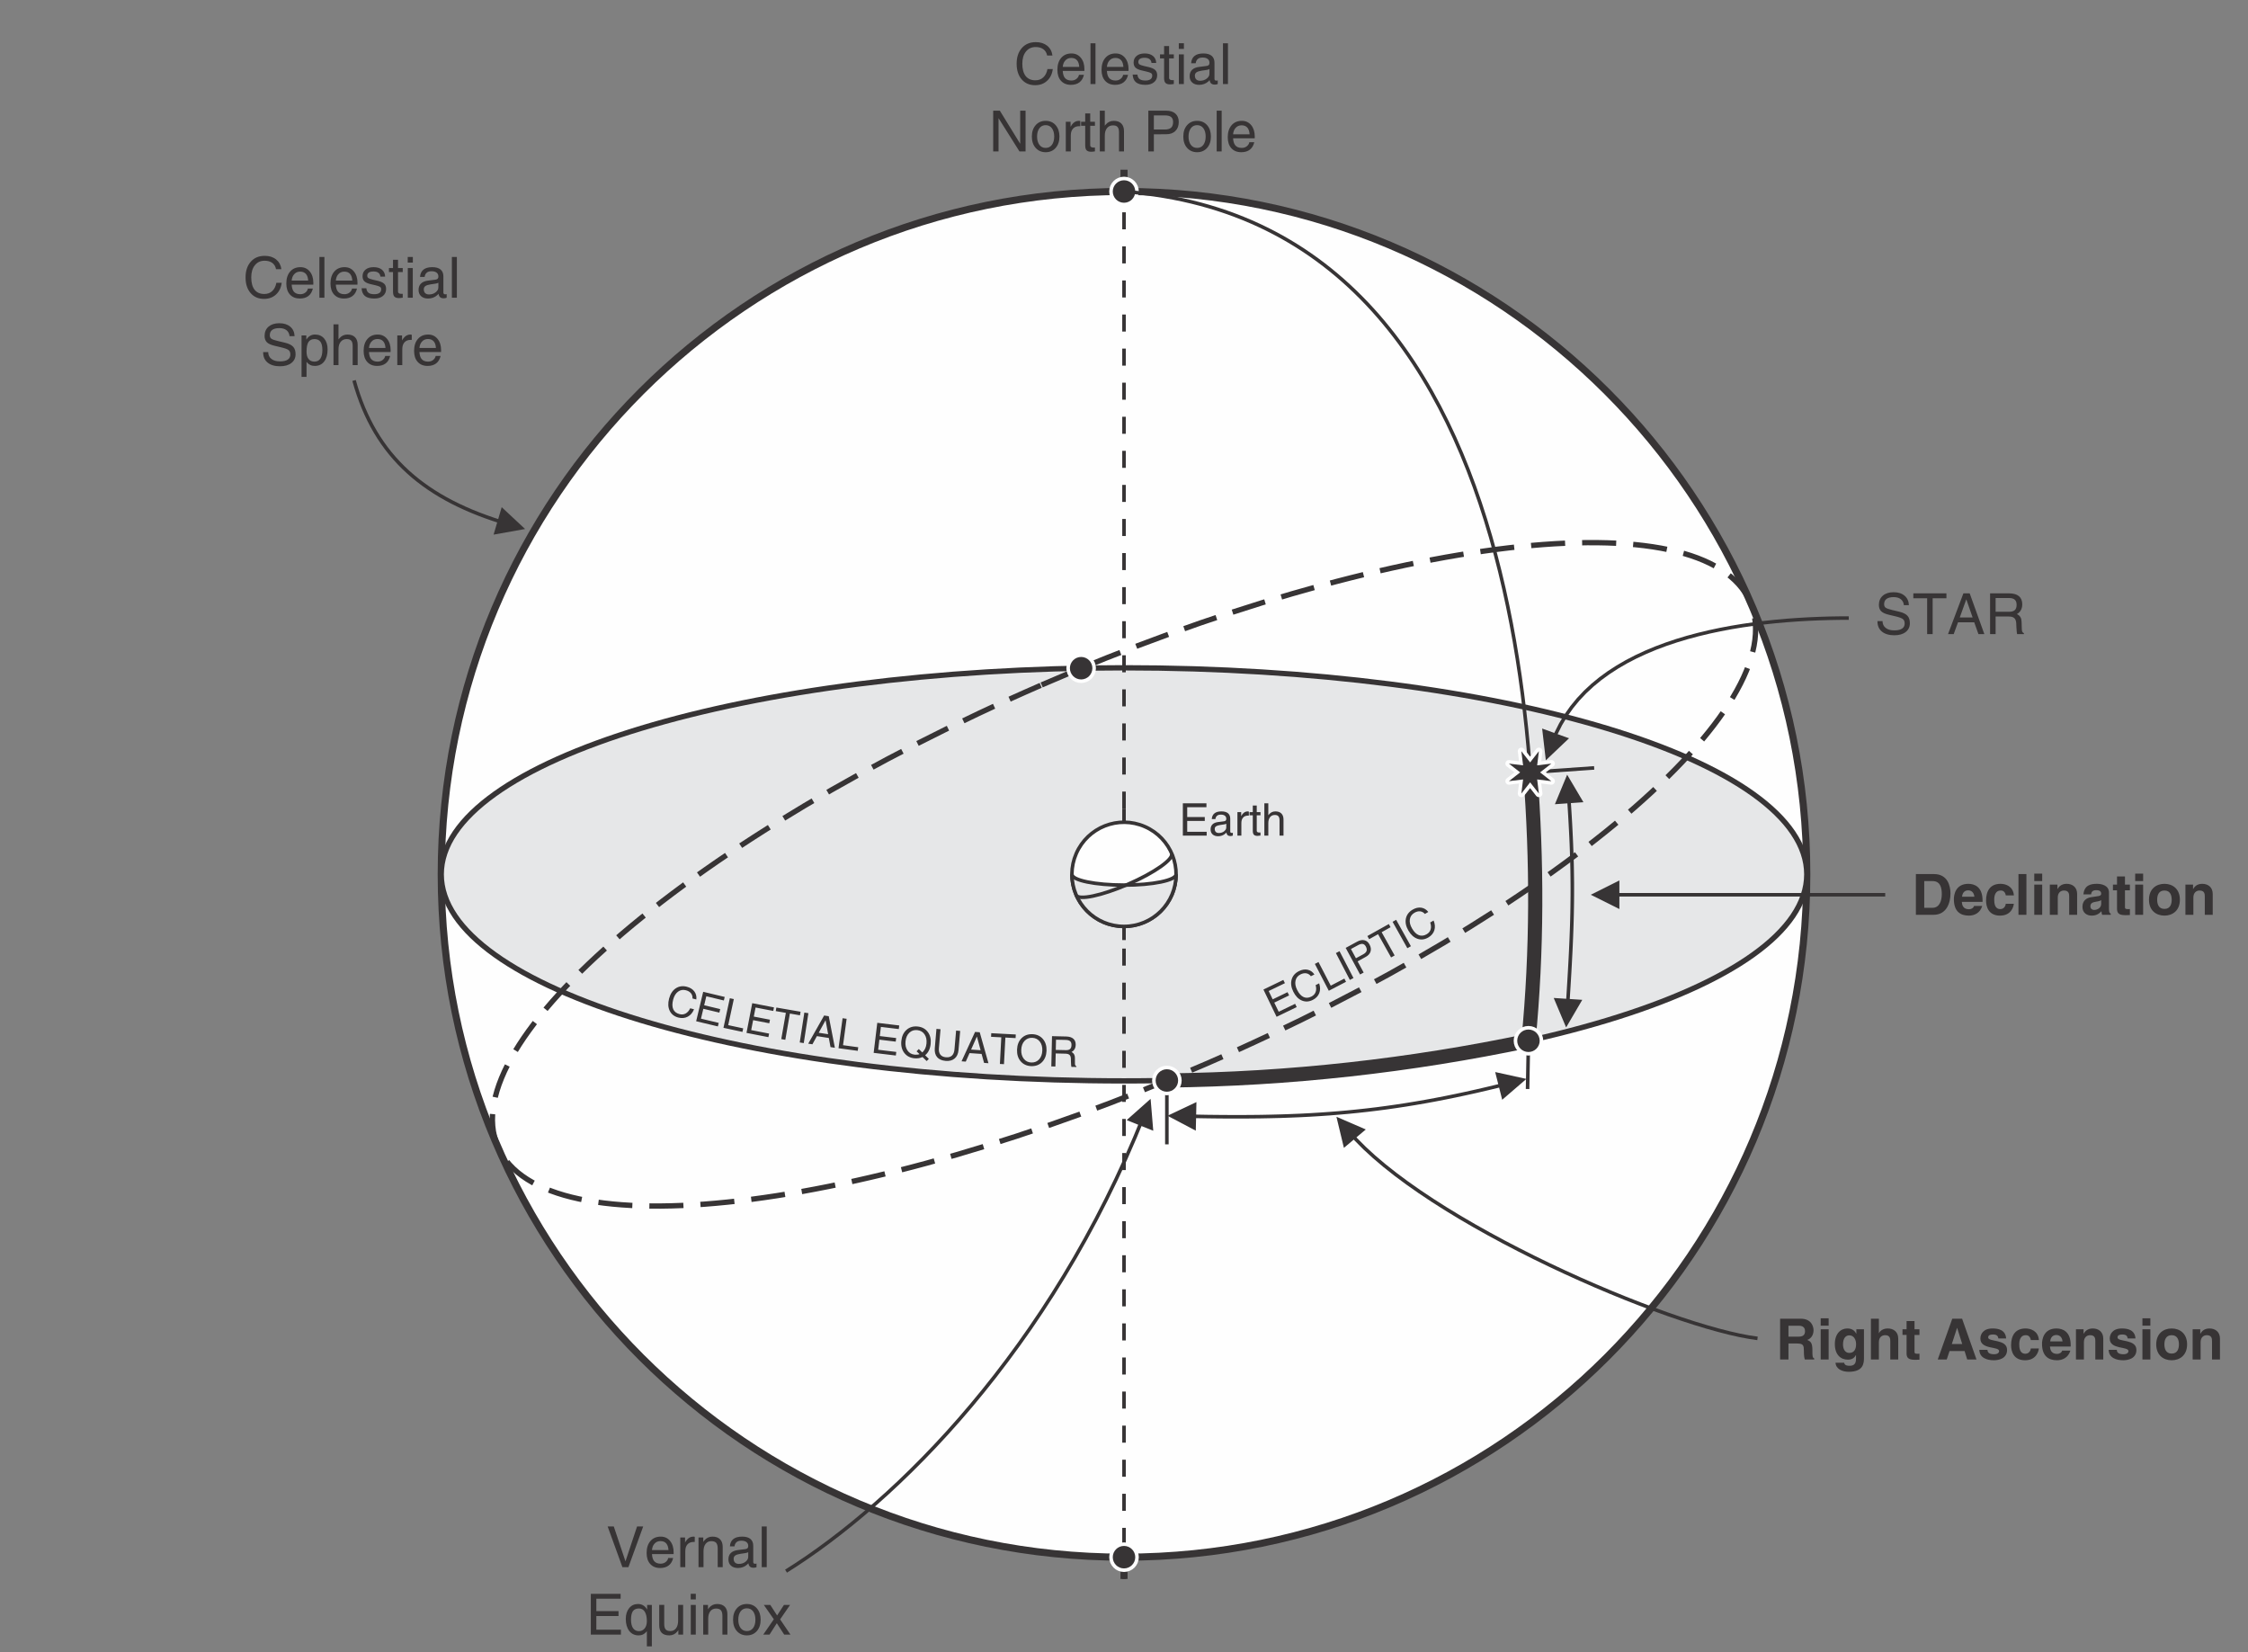 <?xml version="1.0" encoding="UTF-8"?>
<!DOCTYPE svg PUBLIC "-//W3C//DTD SVG 1.1//EN" "http://www.w3.org/Graphics/SVG/1.1/DTD/svg11.dtd">
<!-- Creator: CorelDRAW 2017 -->
<svg xmlns="http://www.w3.org/2000/svg" xml:space="preserve" width="1320px" height="970px" version="1.1" style="shape-rendering:geometricPrecision; text-rendering:geometricPrecision; image-rendering:optimizeQuality; fill-rule:evenodd; clip-rule:evenodd"
viewBox="0 0 1229830 903740"
 xmlns:xlink="http://www.w3.org/1999/xlink">
 <rect x="0" y="0" width="1229830" height="903740" fill="#808080" stroke="none"/>
 <defs>
  <style type="text/css">
   <![CDATA[
    .str2 {stroke:#373435;stroke-width:2910}
    .str6 {stroke:#373435;stroke-width:7760}
    .str4 {stroke:#FEFEFE;stroke-width:3880}
    .str0 {stroke:#373435;stroke-width:3880}
    .str1 {stroke:#373435;stroke-width:1940}
    .str7 {stroke:#FEFEFE;stroke-width:3880;stroke-linecap:round;stroke-linejoin:round}
    .str3 {stroke:#373435;stroke-width:2910;stroke-dasharray:18630 9320}
    .str5 {stroke:#373435;stroke-width:1940;stroke-dasharray:9320 9320}
    .fil3 {fill:none}
    .fil1 {fill:none;fill-rule:nonzero}
    .fil5 {fill:#FEFEFE}
    .fil2 {fill:#E6E7E8}
    .fil6 {fill:#373435}
    .fil0 {fill:#FEFEFE;fill-rule:nonzero}
    .fil4 {fill:#373435;fill-rule:nonzero}
   ]]>
  </style>
 </defs>
 <g id="Layer_x0020_1">
  <g id="_2629404684656">
   <path class="fil0 str0" d="M614920 104750c206300,0 373530,167240 373530,373540 0,206290 -167230,373520 -373530,373520 -206300,0 -373530,-167230 -373530,-373520 0,-206300 167230,-373540 373530,-373540z"/>
   <line class="fil1 str1" x1="638370" y1="591050" x2="638370" y2= "625980" />
   <path class="fil2" d="M614920 365300c206300,0 373530,50590 373530,112990 0,62390 -167230,112980 -373530,112980 -206300,0 -373530,-50590 -373530,-112980 0,-62400 167230,-112990 373530,-112990z"/>
   <path class="fil3 str2" d="M614920 365300c206300,0 373530,50590 373530,112990 0,62390 -167230,112980 -373530,112980 -206300,0 -373530,-50590 -373530,-112980 0,-62400 167230,-112990 373530,-112990z"/>
   <path class="fil4" d="M379700 552100l0 0c-790,1900 -1960,3260 -3490,4060 -1530,800 -3240,950 -5130,460 -2210,-580 -3770,-1800 -4680,-3660 -920,-1870 -1040,-4090 -370,-6670 680,-2590 1890,-4470 3650,-5640 1770,-1180 3800,-1470 6090,-870 1810,470 3170,1320 4090,2560 920,1230 1290,2700 1090,4390l-2100 -540c80,-1120 -200,-2070 -830,-2850 -630,-780 -1560,-1330 -2790,-1650 -1600,-420 -3030,-160 -4290,770 -1260,940 -2160,2400 -2680,4410 -550,2120 -530,3860 60,5200 600,1340 1730,2230 3410,2670 1240,320 2370,210 3390,-340 1010,-560 1840,-1510 2480,-2850l2100 550zm1150 6540l0 0 3850 -16100 11770 2810 -230 960 -230 970 -9600 -2300 -1170 4920 8770 2090 -230 960 -230 970 -8770 -2090 -1290 5400 9710 2320 -230 960 -230 960 -11890 -2830zm14940 3600l0 0 3480 -16190 1090 240 1100 230 -3070 14250 8210 1760 -210 970 -210 970 -10390 -2230zm12600 2770l0 0 3140 -16250 11890 2300 -190 980 -190 970 -9690 -1880 -960 4960 8850 1710 -190 980 -190 970 -8840 -1710 -1060 5450 9800 1900 -190 970 -190 980 -11990 -2330zm19030 3400l2500 -14350 -5530 -960 180 -980 170 -970 13240 2290 -170 980 -170 980 -5520 -960 -2490 14360 -1100 -190 -1110 -200zm10090 1850l2530 -16360 1100 170 1110 170 -2530 16360 -1090 -170 -1120 -170zm4650 650l8710 -15410 1250 200 1270 190 3350 17270 -1190 -180 -1190 -190 -930 -4990 -6530 -1010 -2450 4470 -1140 -180 -1150 -170zm9490 -12820l-3750 6850 5150 790 -1400 -7640 0 0zm7080 15310l0 0 2230 -16400 1100 150 1110 150 -1960 14440 8310 1130 -130 980 -130 980 -10530 -1430zm19230 2540l0 0 1980 -16440 12010 1450 -120 980 -120 990 -9790 -1180 -610 5010 8960 1080 -120 980 -120 990 -8950 -1080 -660 5520 9910 1190 -120 980 -120 990 -12130 -1460zm28990 4470l-2270 -2190c-1300,620 -2780,850 -4440,690 -2390,-240 -4240,-1240 -5560,-2980 -1320,-1750 -1850,-3910 -1580,-6510 260,-2600 1210,-4630 2850,-6080 1650,-1460 3660,-2060 6050,-1820 2410,240 4260,1250 5580,3000 1310,1750 1840,3920 1570,6530 -260,2600 -1210,4620 -2850,6060l-180 140 430 420c1010,990 1550,1520 1610,1590l-1210 1150zm-5510 -5320l1210 -1240 1900 1860 230 -210c1180,-1120 1880,-2680 2080,-4680 200,-2010 -160,-3700 -1090,-5040 -920,-1350 -2250,-2110 -3970,-2280 -1710,-180 -3160,300 -4340,1440 -1170,1130 -1870,2700 -2070,4720 -210,2000 160,3670 1090,5010 920,1340 2250,2090 3960,2260 960,90 1830,-10 2610,-290l-1610 -1550zm22940 -690c-170,2030 -880,3580 -2120,4630 -1240,1050 -2890,1480 -4920,1310 -2120,-190 -3680,-880 -4690,-2080 -1010,-1200 -1430,-2860 -1240,-4990l900 -10450 1110 100 1120 100 -890 10280c-130,1530 130,2730 780,3590 670,860 1690,1350 3080,1470 1390,120 2480,-190 3280,-920 790,-730 1250,-1870 1380,-3410l890 -10280 1110 100 1120 100 -910 10450zm1660 6160l7390 -16070 1280 90 1280 90 4770 16930 -1200 -80 -1200 -90 -1350 -4900 -6590 -460 -2070 4660 -1150 -80 -1160 -90zm8400 -13560l-3170 7140 5200 360 -2030 -7500 0 0zm12580 15010l760 -14560 -5590 -290 50 -990 50 -990 13430 710 -60 990 -50 990 -5590 -300 -770 14560 -1110 -60 -1120 -60zm17100 1190c-2400,-100 -4310,-980 -5740,-2640 -1420,-1660 -2080,-3790 -1980,-6400 100,-2610 920,-4690 2470,-6240 1550,-1560 3520,-2280 5930,-2190 2410,90 4330,970 5750,2640 1420,1670 2080,3800 1980,6420 -100,2600 -920,4680 -2470,6230 -1540,1540 -3520,2270 -5940,2180zm80 -1990c1720,70 3140,-490 4250,-1690 1100,-1200 1700,-2810 1770,-4820 80,-2020 -380,-3670 -1390,-4960 -1020,-1280 -2380,-1960 -4110,-2030 -1720,-70 -3130,510 -4240,1710 -1110,1200 -1700,2810 -1780,4830 -80,2010 390,3660 1400,4940 1010,1290 2380,1960 4100,2020zm10950 2150l380 -16550 1110 20 6580 160c1760,30 3080,450 3980,1230 890,780 1330,1910 1290,3380 -30,1440 -530,2570 -1500,3360 -250,200 -510,370 -790,520l360 190c990,610 1490,1590 1500,2960l20 3020c0,500 60,860 170,1080 100,220 320,410 640,570l-10 370 -2750 -60c-60,-130 -110,-490 -160,-1070 -50,-570 -80,-1210 -90,-1910l-20 -1310c-10,-1030 -240,-1770 -710,-2220 -460,-450 -1230,-690 -2290,-710l-5310 -130 -170 7150 -1110 -30 -1120 -20zm2440 -9030l0 0 5530 120c1040,30 1810,-180 2290,-620 500,-440 750,-1150 770,-2130 30,-960 -210,-1660 -710,-2110 -490,-450 -1290,-690 -2380,-720l-5370 -120 -130 5580z"/>
   <path class="fil1 str3" d="M569870 374670c189180,-82260 362720,-102550 387600,-45330 24880,57220 -108310,170290 -297500,252550 -189180,82260 -362720,102560 -387600,45340 -24880,-57220 108310,-170300 297500,-252560z"/>
   <line class="fil1 str1" x1="614920" y1="442330" x2="614920" y2= "514240" />
   <path class="fil5" d="M626280 452160c14430,6270 21050,23050 14770,37480 -6270,14430 -23060,21050 -37490,14770 -14430,-6270 -21040,-23060 -14770,-37490 6280,-14430 23060,-21040 37490,-14760z"/>
   <path class="fil3 str1" d="M626280 452160c14430,6270 21050,23050 14770,37480 -6270,14430 -23060,21050 -37490,14770 -14430,-6270 -21040,-23060 -14770,-37490 6280,-14430 23060,-21040 37490,-14760z"/>
   <path class="fil2" d="M643410 478280c0,3260 -12750,5890 -28490,5890 -15730,0 -28490,-2630 -28490,-5890 0,15740 12760,28490 28490,28490 15740,0 28490,-12750 28490,-28490z"/>
   <path class="fil3 str1" d="M643410 478280c0,3260 -12750,5890 -28490,5890 -15730,0 -28490,-2630 -28490,-5890 0,15740 12760,28490 28490,28490 15740,0 28490,-12750 28490,-28490z"/>
   <path class="fil3 str4" d="M591470 359370c3390,0 6150,2760 6150,6150 0,3400 -2760,6150 -6150,6150 -3400,0 -6150,-2750 -6150,-6150 0,-3390 2750,-6150 6150,-6150z"/>
   <path class="fil6" d="M591470 359370c3390,0 6150,2760 6150,6150 0,3400 -2760,6150 -6150,6150 -3400,0 -6150,-2750 -6150,-6150 0,-3390 2750,-6150 6150,-6150z"/>
   <path class="fil4" d="M624850 610020l1810 720 -4910 11900 -5090 11640 -5260 11370 -5420 11110 -5580 10850 -5710 10570 -5840 10320 -5970 10050 -6070 9790 -6180 9520 -6250 9260 -6350 8990 -6410 8720 -6460 8470 -6520 8190 -6550 7940 -6580 7660 -6600 7410 -6600 7130 -6600 6870 -6590 6610 -6560 6340 -6520 6080 -6490 5810 -6430 5550 -6360 5280 -6280 5010 -6200 4750 -6100 4490 -6010 4220 -5880 3950 -5750 3690 -1030 -1650 5720 -3660 5850 -3930 5960 -4200 6070 -4460 6170 -4730 6260 -4990 6330 -5250 6400 -5520 6450 -5790 6510 -6050 6530 -6320 6560 -6580 6580 -6850 6580 -7110 6570 -7380 6550 -7630 6530 -7910 6500 -8170 6440 -8430 6390 -8690 6320 -8970 6240 -9220 6150 -9490 6050 -9760 5950 -10010 5820 -10290 5700 -10540 5550 -10810 5400 -11070 5250 -11340 5070 -11600 4890 -11860zm4620 -8930l1450 17450 -14540 -5820 13090 -11630z"/>
   <path class="fil4" d="M277950 285610l-550 1870 -4160 -1280 -4070 -1340 -3960 -1390 -3870 -1460 -3770 -1530 -3670 -1590 -3570 -1660 -3480 -1730 -3370 -1800 -3280 -1880 -3180 -1960 -3090 -2030 -2980 -2110 -2890 -2190 -2790 -2270 -2690 -2360 -2590 -2450 -2500 -2530 -2400 -2620 -2300 -2710 -2210 -2810 -2100 -2900 -2010 -2990 -1910 -3100 -1810 -3180 -1720 -3300 -1620 -3390 -1520 -3500 -1420 -3600 -1330 -3710 -1240 -3810 -1130 -3920 1870 -520 1120 3870 1210 3760 1310 3650 1400 3540 1500 3430 1590 3330 1680 3230 1780 3130 1870 3040 1970 2930 2060 2840 2160 2750 2260 2660 2350 2560 2450 2490 2530 2390 2640 2310 2740 2240 2840 2150 2930 2070 3030 2000 3130 1920 3230 1850 3320 1770 3430 1710 3530 1640 3620 1580 3720 1500 3830 1440 3930 1390 4020 1320 4130 1260zm9320 3770l-17240 3070 4440 -15020 12800 11950z"/>
   <path class="fil4" d="M731130 610900l16070 6940 -11980 10070 -4090 -17010zm230480 120270l-230 1920 -4720 -700 -5180 -980 -5630 -1280 -6030 -1550 -6410 -1800 -6760 -2060 -7070 -2290 -7350 -2520 -7600 -2740 -7820 -2950 -7990 -3130 -8150 -3330 -8260 -3490 -8350 -3670 -8400 -3810 -8410 -3950 -8410 -4080 -8350 -4210 -8280 -4310 -8160 -4410 -8010 -4490 -7850 -4570 -7620 -4640 -7380 -4690 -7110 -4740 -6800 -4770 -6450 -4790 -6080 -4810 -5670 -4810 -5240 -4800 -4760 -4790 -4250 -4750 1480 -1250 4180 4670 4700 4720 5170 4750 5620 4760 6030 4770 6410 4760 6760 4740 7070 4710 7340 4670 7600 4620 7810 4550 7990 4480 8130 4400 8250 4290 8330 4190 8380 4080 8400 3940 8370 3800 8330 3650 8240 3490 8120 3310 7970 3130 7790 2940 7570 2720 7320 2520 7040 2280 6720 2040 6370 1800 5990 1530 5570 1260 5110 990 4620 680z"/>
   <line class="fil1 str5" x1="614920" y1="442330" x2="614920" y2= "92840" />
   <line class="fil1 str5" x1="614920" y1="863730" x2="614920" y2= "514240" />
   <path class="fil1 str1" d="M588680 489640c1300,2990 14050,320 28480,-5950 14430,-6280 25080,-13780 23790,-16770"/>
   <path class="fil4" d="M698390 556210l0 0 -7200 -14910 10900 -5260 430 890 430 890 -8890 4290 2200 4550 8120 -3920 430 890 430 890 -8120 3930 2420 5000 8990 -4340 430 890 430 900 -11000 5310zm23290 -18300l0 0c660,1960 680,3740 60,5350 -630,1610 -1820,2850 -3570,3730 -2040,1020 -4010,1130 -5930,330 -1920,-800 -3470,-2400 -4670,-4780 -1190,-2390 -1510,-4610 -960,-6650 550,-2040 1880,-3600 4000,-4660 1680,-840 3270,-1100 4770,-770 1500,320 2740,1180 3710,2590l-1930 970c-680,-890 -1520,-1420 -2500,-1590 -990,-170 -2060,20 -3190,590 -1480,740 -2390,1880 -2720,3410 -340,1530 -40,3230 890,5080 980,1960 2140,3250 3470,3870 1320,620 2760,540 4310,-230 1150,-570 1920,-1410 2330,-2490 400,-1090 400,-2350 0,-3780l1930 -970zm5280 4060l0 0 -7630 -14690 990 -520 990 -520 6720 12940 7440 -3870 460 880 460 880 -9430 4900zm11520 -5930l-7640 -14690 990 -510 1000 -520 7630 14690 -990 510 -990 520zm5590 -2970l-7880 -14560 980 -530 5380 -2920c1410,-760 2720,-1000 3890,-720 1180,280 2110,1040 2790,2300 750,1380 930,2670 560,3880 -370,1210 -1270,2200 -2680,2960 -1860,1000 -3320,1800 -4390,2400l3320 6130 -980 520 -990 540zm-2270 -8890l0 0 3920 -2120c1020,-550 1650,-1180 1890,-1860 240,-690 110,-1500 -390,-2430 -440,-820 -1000,-1290 -1680,-1410 -690,-120 -1530,90 -2560,650l-3910 2120 2730 5050zm19230 -440l-7120 -12710 -4880 2730 -490 -870 -480 -860 11730 -6560 480 860 480 870 -4880 2730 7110 12720 -960 540 -990 550zm8900 -5050l-8080 -14440 970 -550 980 -550 8080 14450 -970 540 -980 550zm14360 -15150l0 0c790,1900 920,3690 410,5330 -520,1650 -1630,2970 -3320,3960 -1970,1150 -3930,1390 -5900,710 -1960,-670 -3620,-2160 -4970,-4470 -1340,-2300 -1810,-4490 -1390,-6560 420,-2080 1650,-3720 3690,-4920 1610,-940 3190,-1300 4700,-1080 1530,220 2820,1000 3880,2340l-1870 1100c-740,-840 -1600,-1320 -2600,-1430 -1000,-100 -2040,160 -3140,800 -1430,840 -2260,2040 -2490,3590 -240,1550 170,3220 1220,5000 1100,1890 2340,3110 3710,3640 1370,530 2800,360 4290,-510 1110,-650 1830,-1530 2160,-2640 330,-1110 250,-2370 -250,-3770l1870 -1090z"/>
   <line class="fil1 str0" x1="614920" y1="104760" x2="614920" y2= "92840" />
   <line class="fil1 str0" x1="614920" y1="863730" x2="614920" y2= "851810" />
   <path class="fil4" d="M647110 457100l0 0 0 -17660 0 0 12910 0 0 0 0 1060 0 1050 0 0 -10520 0 0 0 0 5390 0 0 9610 0 0 1060 0 1060 0 0 -9610 0 0 0 0 5930 0 0 10650 0 0 0 0 1050 0 1060 0 0 -13040 0zm19280 340c-1250,0 -2260,-340 -3000,-1000 -730,-670 -1100,-1580 -1100,-2730 0,-1160 340,-2070 1030,-2760 710,-690 1720,-1110 3050,-1270l2950 -370c220,-30 470,-50 660,-130 300,-80 520,-220 660,-420 160,-220 230,-480 230,-830l0 -100c0,-690 -270,-1230 -790,-1630 -520,-390 -1250,-580 -2160,-580 -910,0 -1600,190 -2090,610 -500,420 -810,1030 -920,1840l0 0 -1980 0 0 0c100,-1400 580,-2450 1500,-3170 880,-710 2140,-1050 3810,-1050 1550,0 2750,340 3560,1000 820,690 1240,1680 1240,2980l0 7050c0,230 60,400 190,530 150,140 320,210 540,210 70,0 170,-20 300,-20 120,-30 240,-50 390,-80l0 1550c-200,110 -420,160 -660,200 -230,50 -420,70 -600,70 -810,0 -1400,-210 -1770,-660 -240,-290 -420,-710 -510,-1270l0 0c-170,210 -340,390 -570,580 -1080,960 -2410,1450 -3960,1450zm4480 -5430l0 -1400 0 0c-390,200 -840,320 -1330,390l-1990 290c-1030,160 -1800,400 -2290,720 -460,340 -710,810 -710,1400 0,740 200,1280 590,1680 400,390 960,580 1670,580 1130,0 2090,-310 2880,-930 540,-440 910,-910 1080,-1470 30,-100 50,-280 80,-500 20,-220 20,-490 20,-760zm6100 5090l0 -12860 0 0 1030 0 1030 0 0 0 0 2190 0 0 0 0c180,-340 370,-660 590,-940 810,-1100 1820,-1640 3000,-1640 200,0 420,20 610,100l0 2210 -430 0c-1190,0 -2070,340 -2710,1060 -640,690 -960,1690 -960,2990l0 0 0 6890 0 0 -1080 0 -1080 0zm12620 -30c-740,130 -1290,180 -1630,180 -930,0 -1590,-230 -1990,-640 -390,-400 -590,-1130 -590,-2140l0 -8490 0 0 -1780 0 0 -1740 1780 0 0 0 0 -3590 2160 0 0 3590 0 0 2050 0 0 1740 -2050 0 0 0 0 8490c0,270 120,520 340,690 230,140 550,250 940,250l770 0 0 1660zm2110 30l0 -17660 0 0 1090 0 1080 0 0 0 0 6520 0 0 0 0 370 -470c930,-1100 2110,-1640 3510,-1640 1430,0 2510,390 3270,1150 770,770 1160,1870 1160,3280l0 8820 0 0 -1080 0 -1090 0 0 0 0 -8290c0,-1060 -200,-1820 -610,-2280 -400,-500 -1060,-720 -1990,-720 -1080,0 -1950,390 -2590,1180 -630,790 -950,1870 -950,3220l0 0 0 6890 0 0 -1080 0 -1090 0z"/>
   <path class="fil4" d="M575960 37780l0 0c-370,2770 -1430,4900 -3160,6450 -1710,1590 -3880,2370 -6520,2370 -3080,0 -5530,-1050 -7360,-3200 -1830,-2120 -2740,-4970 -2740,-8570 0,-3570 970,-6460 2860,-8570 1890,-2150 4440,-3210 7640,-3210 2510,0 4560,660 6180,1930 1610,1300 2610,3110 2910,5380l0 0 -2910 0 0 0c-280,-1500 -970,-2620 -2050,-3420 -1090,-810 -2480,-1210 -4190,-1210 -2240,0 -4020,810 -5340,2460 -1340,1640 -1990,3880 -1990,6640 0,2980 620,5210 1830,6770 1240,1550 3010,2330 5340,2330 1730,0 3170,-530 4310,-1620 1160,-1050 1900,-2570 2280,-4530l0 0 2910 0zm9910 8630c-2300,0 -4100,-740 -5400,-2180 -1340,-1450 -1990,-3470 -1990,-6040 0,-2740 680,-4920 2070,-6530 1400,-1620 3270,-2420 5630,-2420 2110,0 3820,780 5120,2360 1310,1590 1960,3660 1960,6240l-30 960 0 0 -11830 0 0 0c90,1620 470,2860 1080,3700 780,1020 1990,1550 3640,1550 1060,0 1950,-270 2730,-870 780,-590 1270,-1330 1430,-2240l0 0 2710 0 0 0c-410,1780 -1220,3140 -2430,4080 -1210,920 -2770,1390 -4690,1390zm4560 -9810l0 0c-90,-1520 -460,-2680 -1120,-3510 -740,-930 -1830,-1400 -3250,-1400 -1430,0 -2580,530 -3450,1620 -680,840 -1090,1920 -1210,3290l0 0 9030 0zm6150 9380l0 -22300 0 0 1370 0 1360 0 0 0 0 22300 0 0 -1360 0 -1370 0zm13450 430c-2300,0 -4100,-740 -5410,-2180 -1330,-1450 -1990,-3470 -1990,-6040 0,-2740 690,-4920 2080,-6530 1400,-1620 3270,-2420 5630,-2420 2110,0 3820,780 5120,2360 1300,1590 1950,3660 1950,6240l-20 960 0 0 -11830 0 0 0c80,1620 460,2860 1080,3700 770,1020 1990,1550 3640,1550 1050,0 1950,-270 2720,-870 790,-590 1280,-1330 1440,-2240l0 0 2700 0 0 0c-400,1780 -1210,3140 -2430,4080 -1200,920 -2760,1390 -4680,1390zm4560 -9810l0 0c-90,-1520 -470,-2680 -1120,-3510 -740,-930 -1830,-1400 -3260,-1400 -1420,0 -2580,530 -3450,1620 -680,840 -1080,1920 -1200,3290l0 0 9030 0zm15370 -2170l0 0c-90,-910 -430,-1590 -1080,-2090 -650,-490 -1560,-740 -2640,-740 -1160,0 -1990,190 -2620,590 -590,410 -860,960 -860,1730 0,570 210,1000 610,1310 410,280 1250,560 2490,870l2820 650c1560,410 2710,930 3390,1620 650,650 1000,1590 1000,2790 0,1620 -590,2890 -1750,3820 -1140,960 -2720,1430 -4680,1430 -2300,0 -4000,-470 -5120,-1370 -1120,-890 -1750,-2320 -1870,-4250l0 0 2610 0 0 0c120,1150 520,1990 1210,2480 680,530 1740,780 3170,780 1210,0 2140,-250 2790,-710 630,-470 930,-1120 930,-2020 0,-560 -180,-990 -620,-1300 -400,-280 -1240,-570 -2510,-870l-2800 -660c-1550,-370 -2640,-900 -3290,-1550 -620,-660 -960,-1550 -960,-2730 0,-1530 550,-2730 1650,-3640 1080,-900 2540,-1330 4410,-1330 1890,0 3410,460 4530,1370 1120,930 1710,2200 1770,3820l0 0 -2580 0zm12210 11510c-930,160 -1620,220 -2050,220 -1180,0 -2020,-280 -2520,-810 -490,-490 -750,-1420 -750,-2690l0 -10720 0 0 -2230 0 0 -2210 2230 0 0 0 0 -4530 2740 0 0 4530 0 0 2580 0 0 2210 -2580 0 0 0 0 10720c0,330 150,650 430,860 280,190 690,320 1180,320l970 0 0 2100zm2760 40l0 -16250 0 0 1370 0 1360 0 0 0 0 16250 0 0 -1360 0 -1370 0zm-30 -22330l2800 0 0 3100 -2800 0 0 -3100zm11120 22760c-1590,0 -2850,-430 -3790,-1270 -930,-840 -1400,-1990 -1400,-3450 0,-1460 430,-2610 1310,-3480 890,-870 2170,-1400 3850,-1610l3720 -470c290,-30 590,-60 840,-150 380,-100 650,-290 840,-530 190,-280 280,-620 280,-1060l0 -120c0,-870 -340,-1550 -1000,-2050 -650,-500 -1580,-740 -2720,-740 -1160,0 -2020,240 -2650,770 -620,530 -1020,1310 -1150,2330l0 0 -2510 0 0 0c130,-1770 740,-3100 1900,-4010 1110,-900 2700,-1330 4810,-1330 1950,0 3480,430 4500,1270 1030,870 1560,2110 1560,3760l0 8910c0,280 90,500 240,660 190,180 410,270 680,270 100,0 220,-30 380,-30 150,-30 310,-60 490,-90l0 1950c-240,130 -530,200 -830,260 -280,60 -530,80 -750,80 -1020,0 -1770,-270 -2240,-830 -310,-370 -530,-900 -650,-1610l0 0c-210,270 -430,490 -710,740 -1370,1210 -3050,1830 -5000,1830zm5650 -6860l0 -1770 0 0c-490,250 -1060,410 -1670,490l-2520 370c-1300,200 -2270,510 -2890,910 -590,430 -900,1020 -900,1770 0,930 250,1610 740,2110 500,500 1220,740 2120,740 1420,0 2640,-390 3630,-1180 680,-550 1150,-1140 1370,-1860 30,-120 60,-340 90,-620 30,-280 30,-620 30,-960zm7390 6430l0 -22300 0 0 1370 0 1360 0 0 0 0 22300 0 0 -1360 0 -1370 0z"/>
   <path class="fil4" d="M546280 82840l0 0 -1470 0 -1460 0 0 0 0 -22300 0 0 1810 0 1830 0 0 0 11140 18110 0 0 0 0 0 -18110 0 0 1470 0 1460 0 0 0 0 22300 -1650 0 -1680 0 -11450 -18200 0 0 0 0 0 18200zm25770 430c-2230,0 -4070,-800 -5460,-2360 -1400,-1580 -2090,-3660 -2090,-6240 0,-2540 690,-4620 2090,-6210 1390,-1580 3230,-2360 5460,-2360 2260,0 4100,780 5470,2360 1390,1590 2080,3670 2080,6210 0,2580 -690,4660 -2080,6240 -1370,1560 -3210,2360 -5470,2360zm0 -2360c1430,0 2580,-550 3420,-1670 830,-1150 1270,-2640 1270,-4570 0,-1890 -440,-3380 -1270,-4530 -840,-1120 -1990,-1680 -3420,-1680 -1430,0 -2580,560 -3410,1680 -850,1150 -1280,2640 -1280,4530 0,1930 430,3420 1280,4570 830,1120 1980,1670 3410,1670zm11020 1930l0 -16240 0 0 1310 0 1300 0 0 0 0 2760 0 0 0 0c220,-430 470,-830 750,-1180 1020,-1400 2300,-2080 3780,-2080 250,0 530,30 780,130l0 2790 -560 0c-1490,0 -2610,440 -3410,1340 -810,870 -1220,2140 -1220,3780l0 0 0 8700 0 0 -1360 0 -1370 0zm15940 -40c-940,160 -1620,220 -2050,220 -1180,0 -2020,-280 -2520,-810 -490,-490 -750,-1420 -750,-2690l0 -10720 0 0 -2240 0 0 -2200 2240 0 0 0 0 -4540 2740 0 0 4540 0 0 2580 0 0 2200 -2580 0 0 0 0 10720c0,340 150,650 430,860 280,190 690,320 1180,320l970 0 0 2100zm2670 40l0 -22300 0 0 1370 0 1360 0 0 0 0 8230 0 0 0 0 470 -590c1180,-1400 2670,-2080 4440,-2080 1800,0 3170,500 4130,1460 960,970 1460,2360 1460,4130l0 11150 0 0 -1370 0 -1360 0 0 0 0 -10470c0,-1340 -260,-2300 -780,-2880 -500,-630 -1340,-900 -2510,-900 -1370,0 -2460,490 -3270,1480 -800,1000 -1210,2360 -1210,4070l0 0 0 8700 0 0 -1360 0 -1370 0zm26550 0l0 -22300 0 0 1490 0 0 0 8260 0c2170,0 3860,530 5060,1610 1220,1090 1830,2620 1830,4540 0,2110 -610,3750 -1830,4930 -1200,1220 -2890,1810 -5060,1810 -2850,0 -5090,0 -6730,30l0 0 0 9380 0 0 -1500 0 -1520 0zm3020 -11990l0 0 5980 0c1590,0 2700,-340 3450,-1000 720,-650 1090,-1700 1090,-3090 0,-1280 -370,-2180 -1090,-2770 -750,-590 -1860,-870 -3450,-870l-5980 0 0 0 0 7730zm23660 12420c-2240,0 -4070,-800 -5470,-2360 -1400,-1580 -2080,-3660 -2080,-6240 0,-2540 680,-4620 2080,-6210 1400,-1580 3230,-2360 5470,-2360 2260,0 4090,780 5470,2360 1390,1590 2070,3670 2070,6210 0,2580 -680,4660 -2070,6240 -1380,1560 -3210,2360 -5470,2360zm0 -2360c1430,0 2580,-550 3420,-1670 830,-1150 1260,-2640 1260,-4570 0,-1890 -430,-3380 -1260,-4530 -840,-1120 -1990,-1680 -3420,-1680 -1440,0 -2580,560 -3420,1680 -840,1150 -1270,2640 -1270,4530 0,1930 430,3420 1270,4570 840,1120 1980,1670 3420,1670zm10700 1930l0 -22300 0 0 1380 0 1360 0 0 0 0 22300 0 0 -1360 0 -1380 0zm13460 430c-2300,0 -4110,-740 -5410,-2170 -1340,-1460 -1990,-3480 -1990,-6050 0,-2740 690,-4910 2080,-6520 1400,-1620 3260,-2430 5620,-2430 2120,0 3820,780 5130,2360 1300,1590 1950,3670 1950,6250l-20 960 0 0 -11840 0 0 0c90,1610 470,2860 1090,3690 770,1020 1990,1550 3630,1550 1060,0 1960,-270 2730,-870 780,-590 1280,-1330 1440,-2240l0 0 2700 0 0 0c-410,1780 -1220,3150 -2430,4080 -1210,920 -2760,1390 -4680,1390zm4560 -9810l0 0c-90,-1520 -470,-2670 -1120,-3510 -740,-930 -1830,-1400 -3260,-1400 -1430,0 -2580,530 -3450,1620 -680,840 -1080,1920 -1210,3290l0 0 9040 0z"/>
   <path class="fil4" d="M332420 834990l0 0 1680 0 1680 0 0 0 6390 19050 30 0 0 0 6330 -19050 0 0 1680 0 1680 0 0 0 -8100 22300 -1620 0 -1650 0 -8100 -22300zm28730 22740c-2300,0 -4100,-740 -5410,-2180 -1340,-1450 -1990,-3480 -1990,-6050 0,-2730 690,-4910 2080,-6520 1400,-1620 3270,-2420 5630,-2420 2110,0 3820,770 5120,2360 1300,1580 1950,3660 1950,6240l-20 960 0 0 -11830 0 0 0c80,1620 460,2860 1080,3700 770,1020 1990,1550 3630,1550 1060,0 1960,-280 2730,-880 790,-590 1280,-1320 1440,-2230l0 0 2700 0 0 0c-400,1780 -1210,3140 -2430,4070 -1200,930 -2760,1400 -4680,1400zm4560 -9810l0 0c-90,-1520 -470,-2680 -1120,-3510 -740,-940 -1830,-1400 -3260,-1400 -1420,0 -2580,520 -3450,1620 -680,830 -1080,1910 -1200,3290l0 0 9030 0zm6460 9370l0 -16240 0 0 1300 0 1310 0 0 0 0 2770 0 0 0 0c220,-440 460,-840 740,-1180 1030,-1400 2300,-2080 3790,-2080 250,0 530,30 770,120l0 2790 -550 0c-1500,0 -2620,440 -3420,1340 -810,870 -1210,2140 -1210,3790l0 0 0 8690 0 0 -1370 0 -1360 0zm9970 0l0 -16240 0 0 1300 0 1310 0 0 0 0 2400 0 0 0 0 590 -810c1180,-1400 2670,-2080 4440,-2080 1800,0 3170,490 4130,1450 960,970 1460,2360 1460,4140l0 11140 0 0 -1370 0 -1360 0 0 0 0 -10220c0,-1420 -280,-2440 -810,-3070 -570,-650 -1460,-960 -2670,-960 -1340,0 -2370,490 -3140,1490 -780,990 -1150,2360 -1150,4070l0 0 0 8690 0 0 -1360 0 -1370 0zm21550 440c-1590,0 -2860,-440 -3790,-1270 -930,-850 -1400,-1990 -1400,-3450 0,-1460 430,-2610 1300,-3480 900,-870 2180,-1400 3860,-1610l3720 -470c290,-30 590,-60 840,-160 380,-90 650,-280 840,-520 190,-290 280,-620 280,-1060l0 -120c0,-880 -350,-1550 -1000,-2060 -650,-490 -1580,-740 -2730,-740 -1150,0 -2010,250 -2640,780 -620,530 -1020,1300 -1150,2320l0 0 -2510 0 0 0c120,-1770 740,-3100 1890,-4000 1120,-900 2710,-1330 4820,-1330 1950,0 3480,430 4500,1270 1030,870 1560,2110 1560,3760l0 8900c0,290 80,510 240,660 190,190 410,280 680,280 100,0 220,-30 380,-30 150,-30 310,-60 490,-100l0 1960c-240,130 -530,190 -830,250 -290,70 -530,90 -750,90 -1020,0 -1770,-270 -2240,-830 -310,-370 -530,-900 -650,-1620l0 0c-210,280 -430,500 -710,740 -1370,1220 -3050,1840 -5000,1840zm5650 -6860l0 -1770 0 0c-500,240 -1060,400 -1670,490l-2520 370c-1310,190 -2270,500 -2890,910 -590,430 -900,1020 -900,1770 0,930 250,1610 740,2110 500,490 1220,740 2110,740 1430,0 2650,-400 3640,-1180 680,-560 1140,-1140 1360,-1860 40,-120 70,-340 100,-620 30,-280 30,-620 30,-960zm7380 6420l0 -22300 0 0 1380 0 1360 0 0 0 0 22300 0 0 -1360 0 -1380 0z"/>
   <path class="fil4" d="M323220 894160l0 0 0 -22300 0 0 16310 0 0 0 0 1340 0 1330 0 0 -13290 0 0 0 0 6800 0 0 12140 0 0 1340 0 1330 0 0 -12140 0 0 0 0 7490 0 0 13450 0 0 0 0 1330 0 1340 0 0 -16470 0zm26180 430c-2170,0 -3880,-800 -5150,-2420 -1240,-1610 -1900,-3820 -1900,-6590 0,-2440 630,-4410 1840,-5890 1240,-1530 2860,-2270 4810,-2270 1990,0 3550,840 4690,2510 120,190 250,410 340,590l0 0 0 -2600 0 0 2580 0 0 0 0 22660 0 0 -1360 0 -1370 0 0 0 0 -8310 0 0 -130 180c-1110,1430 -2580,2140 -4350,2140zm160 -14720c-1520,0 -2600,500 -3320,1460 -680,1000 -1030,2550 -1030,4690 0,1980 370,3540 1120,4630 750,1050 1830,1620 3200,1620 1310,0 2370,-510 3170,-1500 770,-990 1180,-2330 1180,-3970 0,-2210 -370,-3920 -1120,-5130 -740,-1210 -1830,-1800 -3200,-1800zm13820 -1950l0 10460c0,1370 280,2330 780,2950 530,590 1390,900 2570,900 1310,0 2330,-490 3110,-1520 770,-1020 1150,-2390 1150,-4130l0 0 0 -8660 0 0 1360 0 1370 0 0 0 0 16240 0 0 -1280 0 -1330 0 0 0 0 -2480 0 0 0 0c-150,300 -380,590 -590,830 -1150,1400 -2610,2080 -4350,2080 -1860,0 -3230,-470 -4160,-1390 -900,-910 -1360,-2300 -1360,-4140l0 -11140 0 0 1360 0 1370 0zm14530 16240l0 -16240 0 0 1360 0 1370 0 0 0 0 16240 0 0 -1370 0 -1360 0zm-40 -22330l2800 0 0 3100 -2800 0 0 -3100zm6840 22330l0 -16240 0 0 1300 0 1310 0 0 0 0 2390 0 0 0 0 590 -810c1180,-1400 2670,-2080 4440,-2080 1800,0 3170,500 4130,1460 960,960 1460,2350 1460,4130l0 11150 0 0 -1370 0 -1360 0 0 0 0 -10220c0,-1430 -280,-2450 -810,-3080 -560,-650 -1460,-950 -2670,-950 -1340,0 -2370,490 -3140,1480 -780,1000 -1150,2360 -1150,4070l0 0 0 8700 0 0 -1360 0 -1370 0zm23880 430c-2240,0 -4070,-800 -5470,-2360 -1400,-1580 -2080,-3660 -2080,-6240 0,-2550 680,-4620 2080,-6210 1400,-1580 3230,-2360 5470,-2360 2260,0 4090,780 5470,2360 1390,1590 2070,3660 2070,6210 0,2580 -680,4660 -2070,6240 -1380,1560 -3210,2360 -5470,2360zm0 -2360c1430,0 2580,-550 3420,-1670 830,-1160 1260,-2640 1260,-4570 0,-1890 -430,-3380 -1260,-4540 -840,-1110 -1990,-1670 -3420,-1670 -1440,0 -2580,560 -3420,1670 -840,1160 -1270,2650 -1270,4540 0,1930 430,3410 1270,4570 840,1120 1980,1670 3420,1670zm8970 1930l5780 -8390 0 0 -5470 -7850 0 0 1770 0 1770 0 0 0 3730 5770 0 0 0 0 3750 -5770 0 0 1680 0 1670 0 0 0 -5450 7920 0 0 5650 8320 0 0 -1710 0 -1710 0 0 0 -4040 -6220 0 0 0 0 -3980 6220 0 0 -1710 0 -1730 0z"/>
   <path class="fil4" d="M154120 154680l0 0c-370,2760 -1430,4900 -3160,6450 -1710,1580 -3880,2370 -6520,2370 -3080,0 -5530,-1060 -7360,-3210 -1830,-2110 -2740,-4960 -2740,-8560 0,-3580 970,-6460 2860,-8580 1890,-2150 4440,-3200 7640,-3200 2510,0 4560,660 6180,1930 1610,1300 2610,3100 2920,5380l0 0 -2920 0 0 0c-280,-1500 -970,-2620 -2050,-3430 -1090,-800 -2480,-1210 -4190,-1210 -2240,0 -4010,810 -5340,2460 -1340,1650 -1990,3880 -1990,6650 0,2970 620,5210 1830,6770 1240,1550 3010,2320 5340,2320 1740,0 3170,-530 4320,-1610 1150,-1060 1890,-2580 2270,-4530l0 0 2910 0zm9910 8620c-2290,0 -4100,-740 -5400,-2170 -1340,-1450 -1990,-3480 -1990,-6050 0,-2740 690,-4910 2080,-6520 1400,-1620 3260,-2420 5620,-2420 2110,0 3820,770 5130,2360 1300,1580 1950,3660 1950,6240l-30 960 0 0 -11830 0 0 0c90,1620 470,2860 1080,3700 780,1020 1990,1540 3640,1540 1060,0 1950,-270 2730,-870 780,-590 1280,-1330 1430,-2230l0 0 2710 0 0 0c-410,1780 -1220,3140 -2430,4070 -1210,930 -2770,1390 -4690,1390zm4560 -9800l0 0c-80,-1530 -460,-2680 -1110,-3520 -740,-930 -1840,-1400 -3260,-1400 -1430,0 -2580,530 -3450,1620 -680,840 -1090,1920 -1210,3300l0 0 9030 0zm6150 9370l0 -22300 0 0 1370 0 1370 0 0 0 0 22300 0 0 -1370 0 -1370 0zm13450 430c-2300,0 -4100,-740 -5410,-2170 -1330,-1450 -1980,-3480 -1980,-6050 0,-2740 680,-4910 2070,-6520 1400,-1620 3270,-2420 5630,-2420 2110,0 3820,770 5120,2360 1300,1580 1960,3660 1960,6240l-30 960 0 0 -11830 0 0 0c90,1620 460,2860 1080,3700 780,1020 1990,1540 3640,1540 1050,0 1950,-270 2730,-870 780,-590 1270,-1330 1430,-2230l0 0 2700 0 0 0c-400,1780 -1210,3140 -2430,4070 -1200,930 -2760,1390 -4680,1390zm4560 -9800l0 0c-90,-1530 -470,-2680 -1120,-3520 -740,-930 -1830,-1400 -3260,-1400 -1420,0 -2570,530 -3450,1620 -670,840 -1080,1920 -1200,3300l0 0 9030 0zm15370 -2180l0 0c-90,-900 -430,-1580 -1080,-2080 -650,-500 -1560,-740 -2640,-740 -1160,0 -1990,180 -2620,590 -590,400 -860,960 -860,1730 0,560 210,1000 620,1300 400,290 1240,570 2480,880l2820 650c1560,400 2710,930 3390,1620 660,650 1000,1580 1000,2790 0,1620 -590,2880 -1740,3820 -1150,960 -2730,1420 -4690,1420 -2300,0 -4000,-460 -5120,-1360 -1120,-900 -1740,-2320 -1870,-4250l0 0 2610 0 0 0c120,1140 530,1990 1210,2480 680,530 1740,770 3170,770 1210,0 2140,-240 2790,-710 630,-460 940,-1120 940,-2010 0,-570 -190,-1000 -630,-1310 -400,-280 -1240,-560 -2510,-870l-2800 -650c-1550,-380 -2640,-910 -3290,-1560 -620,-650 -960,-1550 -960,-2730 0,-1520 550,-2730 1650,-3630 1080,-900 2540,-1330 4410,-1330 1890,0 3410,460 4530,1360 1120,940 1710,2200 1770,3820l0 0 -2580 0zm12210 11520c-930,160 -1620,220 -2050,220 -1180,0 -2020,-280 -2520,-810 -490,-500 -750,-1430 -750,-2700l0 -10720 0 0 -2230 0 0 -2200 2230 0 0 0 0 -4530 2740 0 0 4530 0 0 2580 0 0 2200 -2580 0 0 0 0 10720c0,340 150,660 430,870 280,180 690,310 1180,310l970 0 0 2110zm2770 30l0 -16240 0 0 1360 0 1360 0 0 0 0 16240 0 0 -1360 0 -1360 0zm-40 -22320l2800 0 0 3100 -2800 0 0 -3100zm11120 22750c-1590,0 -2850,-430 -3790,-1260 -930,-850 -1400,-1990 -1400,-3450 0,-1470 440,-2610 1310,-3480 890,-870 2170,-1400 3850,-1610l3730 -470c280,-30 590,-60 830,-160 380,-90 650,-280 840,-530 190,-280 280,-610 280,-1050l0 -130c0,-870 -340,-1550 -990,-2050 -660,-490 -1590,-740 -2730,-740 -1160,0 -2020,250 -2640,780 -630,530 -1030,1300 -1160,2320l0 0 -2510 0 0 0c130,-1770 740,-3100 1900,-4000 1110,-900 2700,-1330 4810,-1330 1960,0 3480,430 4500,1270 1030,870 1560,2110 1560,3750l0 8910c0,280 90,500 250,660 180,190 400,280 670,280 100,0 220,-30 380,-30 150,-40 310,-60 490,-100l0 1960c-240,130 -520,190 -830,250 -280,60 -530,90 -750,90 -1020,0 -1770,-270 -2240,-840 -300,-370 -520,-890 -650,-1610l0 0c-210,280 -430,500 -710,740 -1370,1220 -3050,1830 -5000,1830zm5650 -6850l0 -1770 0 0c-490,240 -1060,400 -1670,490l-2520 370c-1300,190 -2270,500 -2890,910 -590,430 -900,1020 -900,1770 0,930 250,1610 740,2110 510,490 1220,740 2120,740 1420,0 2640,-400 3630,-1180 680,-560 1150,-1150 1370,-1860 30,-120 60,-340 90,-620 30,-290 30,-620 30,-960zm7390 6420l0 -22300 0 0 1370 0 1360 0 0 0 0 22300 0 0 -1360 0 -1370 0z"/>
   <path class="fil4" d="M158410 183900l0 0c-130,-1400 -680,-2480 -1670,-3270 -970,-770 -2280,-1140 -3950,-1140 -1710,0 -2980,340 -3880,990 -870,660 -1300,1610 -1300,2890 0,840 270,1490 860,1930 590,400 1770,840 3550,1240l3880 930c2080,500 3560,1240 4470,2200 900,960 1330,2340 1330,4110 0,2010 -770,3620 -2300,4800 -1520,1190 -3600,1780 -6200,1780 -2930,0 -5200,-680 -6830,-2050 -1620,-1340 -2400,-3200 -2400,-5530l0 -160 0 0 2760 0 0 0c30,1620 620,2860 1770,3730 1120,900 2670,1340 4700,1340 1830,0 3250,-310 4210,-960 970,-630 1440,-1590 1440,-2800 0,-1090 -320,-1900 -930,-2390 -660,-530 -1900,-990 -3830,-1460l-3880 -930c-1950,-470 -3350,-1090 -4220,-1930 -810,-840 -1240,-1980 -1240,-3440 0,-2150 710,-3820 2170,-5100 1460,-1240 3420,-1870 5870,-1870 2520,0 4500,630 6000,1900 1480,1250 2290,2980 2380,5190l0 0 -2760 0zm6560 -410l0 0 1300 0 1300 0 0 0 0 2300 0 0 130 -180c1180,-1750 2700,-2610 4630,-2610 2110,0 3780,710 5020,2200 1240,1460 1870,3420 1870,5940 0,2790 -630,5020 -1870,6610 -1240,1620 -2970,2420 -5180,2420 -1830,0 -3290,-710 -4380,-2110l-90 -130 0 0 0 8230 0 0 -1370 0 -1360 0 0 0 0 -22670zm7040 14320c1430,0 2520,-530 3230,-1610 750,-1090 1120,-2680 1120,-4720 0,-2050 -340,-3550 -1060,-4530 -710,-970 -1790,-1470 -3260,-1470 -1520,0 -2600,560 -3320,1650 -680,1120 -1020,2850 -1020,5250l0 0 0 0 0 0c0,1730 370,3070 1110,4000 750,960 1830,1430 3200,1430zm10430 1930l0 -22300 0 0 1370 0 1370 0 0 0 0 8230 0 0 0 0 470 -590c1180,-1400 2660,-2080 4430,-2080 1810,0 3170,490 4130,1450 970,970 1460,2360 1460,4140l0 11150 0 0 -1360 0 -1370 0 0 0 0 -10470c0,-1340 -250,-2300 -770,-2890 -500,-620 -1340,-900 -2520,-900 -1360,0 -2450,500 -3260,1490 -810,1000 -1210,2360 -1210,4070l0 0 0 8700 0 0 -1370 0 -1370 0zm23890 430c-2300,0 -4110,-740 -5410,-2180 -1340,-1450 -1990,-3470 -1990,-6040 0,-2740 690,-4920 2080,-6530 1400,-1620 3260,-2420 5620,-2420 2120,0 3820,780 5130,2360 1300,1590 1950,3660 1950,6240l-30 960 0 0 -11830 0 0 0c90,1620 470,2860 1090,3700 770,1020 1990,1550 3630,1550 1060,0 1960,-270 2730,-870 780,-590 1280,-1330 1440,-2240l0 0 2700 0 0 0c-410,1780 -1220,3140 -2430,4080 -1210,920 -2770,1390 -4680,1390zm4560 -9810l0 0c-90,-1520 -470,-2680 -1120,-3510 -740,-930 -1830,-1400 -3260,-1400 -1430,0 -2580,530 -3450,1620 -680,840 -1080,1920 -1210,3290l0 0 9040 0zm6460 9380l0 -16250 0 0 1300 0 1300 0 0 0 0 2770 0 0 0 0c220,-430 470,-840 750,-1180 1020,-1400 2300,-2080 3790,-2080 240,0 520,30 770,120l0 2800 -550 0c-1500,0 -2620,440 -3420,1330 -810,880 -1210,2140 -1210,3790l0 0 0 8700 0 0 -1370 0 -1360 0zm16580 430c-2300,0 -4100,-740 -5400,-2180 -1340,-1450 -1990,-3470 -1990,-6040 0,-2740 680,-4920 2080,-6530 1390,-1620 3260,-2420 5620,-2420 2110,0 3820,780 5120,2360 1310,1590 1960,3660 1960,6240l-30 960 0 0 -11830 0 0 0c90,1620 470,2860 1080,3700 780,1020 1990,1550 3640,1550 1060,0 1950,-270 2730,-870 780,-590 1270,-1330 1430,-2240l0 0 2710 0 0 0c-410,1780 -1220,3140 -2430,4080 -1210,920 -2770,1390 -4690,1390zm4560 -9810l0 0c-90,-1520 -460,-2680 -1120,-3510 -730,-930 -1830,-1400 -3250,-1400 -1430,0 -2580,530 -3450,1620 -680,840 -1090,1920 -1210,3290l0 0 9030 0z"/>
   <path class="fil4" d="M1041560 331040l0 0c-120,-1390 -680,-2480 -1670,-3260 -970,-780 -2280,-1150 -3950,-1150 -1710,0 -2980,350 -3880,1000 -870,650 -1300,1610 -1300,2890 0,830 270,1480 860,1920 590,400 1770,840 3550,1250l3880 930c2080,490 3570,1240 4470,2200 900,960 1330,2330 1330,4100 0,2020 -770,3630 -2300,4810 -1520,1190 -3600,1780 -6200,1780 -2930,0 -5200,-690 -6830,-2050 -1620,-1340 -2400,-3210 -2400,-5530l0 -160 0 0 2770 0 0 0c20,1620 610,2860 1760,3720 1120,910 2670,1340 4700,1340 1830,0 3250,-310 4210,-960 970,-620 1440,-1580 1440,-2800 0,-1080 -320,-1890 -930,-2380 -660,-530 -1900,-1000 -3820,-1470l-3890 -930c-1950,-460 -3350,-1080 -4220,-1930 -810,-830 -1240,-1980 -1240,-3440 0,-2150 710,-3820 2170,-5100 1460,-1240 3420,-1860 5870,-1860 2520,0 4500,620 6000,1900 1490,1240 2290,2980 2380,5180l0 0 -2760 0zm12740 15840l0 -19630 0 0 -7560 0 0 0 0 -1330 0 -1340 0 0 18110 0 0 0 0 1340 0 1330 0 0 -7540 0 0 0 0 19630 0 0 -1490 0 -1520 0zm11420 0l8410 -22300 1710 0 1740 0 8010 22300 0 0 -1610 0 -1620 0 0 0 -2300 -6460 0 0 -8880 0 0 0 -2360 6460 0 0 -1550 0 -1550 0zm10000 -19040l-3570 9910 0 0 7020 0 0 0 -3450 -9910 0 0zm13010 19040l0 -22300 0 0 1490 0 0 0 8890 0c2360,0 4150,500 5400,1530 1210,1020 1830,2540 1830,4530 0,1930 -650,3480 -1930,4570 -300,270 -680,530 -1050,710l0 0 490 250c1370,770 2090,2110 2110,3940l130 4070c30,690 130,1150 280,1430 120,310 440,560 870,780l0 490 -3720 0c-60,-180 -160,-650 -220,-1420 -100,-780 -160,-1650 -190,-2580l-60 -1770c-60,-1370 -400,-2360 -1030,-2950 -650,-630 -1670,-910 -3130,-910l-7140 0 0 0 0 9630 0 0 -1500 0 -1520 0zm3020 -12230l0 0 7440 0c1400,0 2430,-310 3090,-940 650,-590 960,-1550 960,-2890 0,-1270 -350,-2200 -1030,-2790 -680,-620 -1770,-900 -3230,-900l-7230 0 0 0 0 7520z"/>
   <path class="fil4" d="M1048140 500420l9660 0c7360,0 9260,-6890 9260,-11670 0,-4220 -1560,-10620 -9070,-10620l-9850 0 0 22290zm4570 -18450l4470 0c1990,0 5130,530 5130,7120 0,3670 -1280,7490 -5060,7490l-4540 0 0 -14610zm27240 13610c-340,1180 -1580,1800 -2800,1800 -3510,0 -3760,-2790 -3880,-4030l11340 0 0 -790c0,-7540 -4510,-9090 -7770,-9090 -7230,0 -7920,6360 -7920,8350 0,6800 3570,9040 8230,9040 2830,0 6120,-1310 7270,-5280l-4470 0zm-6560 -5060c250,-2170 1340,-3480 3390,-3480 1390,0 3100,800 3360,3480l-6750 0zm23910 3880c0,780 -750,2890 -2950,2890 -3290,0 -3350,-3570 -3350,-5380 0,-2040 710,-4780 3450,-4780l210 0c1870,0 2480,1620 2680,2670l4410 0c-410,-5150 -4690,-6330 -7300,-6330 -5590,0 -7920,3820 -7920,9160 0,3480 1420,8230 7640,8230 6050,0 7380,-4750 7540,-6460l-4410 0z"/>
   <path class="fil4" d="M1108610 478130l-4350 0 0 22290 4350 0 0 -22290zm4290 5770l0 16520 4340 0 0 -16520 -4340 0zm4340 -5990l-4340 0 0 4040 4340 0 0 -4040zm19110 11090c0,-3640 -2520,-5530 -5740,-5530 -3140,0 -4390,1860 -4980,2850l-60 0 0 -2420 -4160 0 0 16520 4350 0 0 -9470c0,-2520 1490,-3820 3410,-3820 2770,0 2830,2050 2830,3270l0 10020 4350 0 0 -11420zm17420 -750c0,-4070 -4260,-4780 -6580,-4780 -3390,0 -6900,710 -7400,5770l4200 0c120,-960 490,-2290 2670,-2290 1110,0 2850,90 2850,1920 0,930 -840,1210 -1520,1310l-3910 590c-2770,400 -4820,2050 -4820,5280 0,3410 2550,4810 5040,4810 2950,0 4350,-1370 5340,-2390 90,930 150,1180 400,1950l4690 0 0 -650c-530,-180 -960,-620 -960,-2580l0 -8940zm-4260 6240c0,2020 -1960,3270 -3870,3270 -850,0 -2030,-470 -2030,-1990 0,-1810 1340,-2210 2950,-2490 1800,-280 2520,-560 2950,-900l0 2110zm13010 -15060l-4350 0 0 4470 -2230 0 0 3110 2230 0 0 10020c0,2150 690,3580 4450,3580l550 0c690,0 1370,-30 2050,-60l0 -3290c-300,30 -610,60 -890,60 -1770,0 -1810,-370 -1810,-1330l0 -8980 2700 0 0 -3110 -2700 0 0 -4470zm5590 4470l0 16520 4350 0 0 -16520 -4350 0zm4350 -5990l-4350 0 0 4040 4350 0 0 -4040zm20100 14260c0,-5970 -4010,-8700 -8440,-8700 -4450,0 -8460,2730 -8460,8700 0,5960 4010,8690 8460,8690 4430,0 8440,-2730 8440,-8690zm-4470 0c0,2100 -620,5020 -3970,5020 -3360,0 -3980,-2920 -3980,-5020 0,-2120 620,-5040 3980,-5040 3350,0 3970,2920 3970,5040zm22440 -3170c0,-3640 -2510,-5530 -5740,-5530 -3140,0 -4380,1860 -4970,2850l-60 0 0 -2420 -4170 0 0 16520 4350 0 0 -9470c0,-2520 1500,-3820 3420,-3820 2760,0 2830,2050 2830,3270l0 10020 4340 0 0 -11420z"/>
   <path class="fil4" d="M973860 743660l4570 0 0 -8730 4810 0c3440,0 3630,1180 3630,4220 0,2310 180,3450 500,4510l5150 0 0 -590c-990,-370 -990,-1180 -990,-4450 0,-4150 -990,-4840 -2830,-5650 2210,-740 3450,-2850 3450,-5310 0,-1930 -1080,-6300 -7020,-6300l-11270 0 0 22300zm4570 -12480l0 -5970 5800 0c2740,0 3260,1740 3260,2920 0,2210 -1180,3050 -3600,3050l-5460 0zm17630 -4050l0 16530 4350 0 0 -16530 -4350 0zm4350 -5990l-4350 0 0 4040 4350 0 0 -4040zm15160 5990l0 2460 -60 0c-530,-1090 -1770,-2890 -4850,-2890 -3630,0 -6860,2790 -6860,8510 0,5780 3130,8550 7110,8550 2610,0 3700,-1220 4410,-2500l60 70 0 1990c0,2670 -1120,3790 -3450,3790 -2510,0 -2850,-850 -3040,-1680l-4720 0c190,3510 3790,4970 7210,4970 8130,0 8350,-4750 8350,-7610l0 -15660 -4160 0zm-7300 8360c0,-3850 1800,-5030 3420,-5030 2420,0 3730,2180 3730,4840 0,2280 -750,4780 -3700,4780 -2580,0 -3450,-2480 -3450,-4590zm30210 -3260c0,-3630 -2510,-5530 -5740,-5530 -2360,0 -4220,1210 -4790,2580l-60 0 0 -7920 -4350 0 0 22300 4350 0 0 -9470c0,-2520 1500,-3820 3420,-3820 2760,0 2820,2050 2820,3260l0 10030 4350 0 0 -11430zm8910 -9570l-4350 0 0 4470 -2230 0 0 3110 2230 0 0 10030c0,2150 690,3570 4450,3570l550 0c690,0 1370,-20 2050,-60l0 -3290c-300,30 -610,60 -890,60 -1770,0 -1810,-370 -1810,-1330l0 -8980 2700 0 0 -3110 -2700 0 0 -4470zm19170 16400l8230 0 1420 4600 5080 0 -7870 -22300 -5370 0 -7950 22300 4910 0 1550 -4600zm4100 -12660l60 0 2770 8810 -5690 0 2860 -8810zm26860 5770c-340,-4660 -4190,-5470 -7420,-5470 -5150,0 -6680,3110 -6680,5530 0,6180 10250,4100 10250,6860 0,620 -530,1710 -2760,1710 -2730,0 -3600,-1020 -3600,-2420l-4480 0c130,4410 4190,5710 7950,5710 2580,0 7240,-860 7240,-5680 0,-6090 -10340,-4190 -10340,-6800 0,-720 300,-1610 2670,-1610 2360,0 2730,1110 2920,2170l4250 0zm13480 5470c0,770 -750,2880 -2950,2880 -3300,0 -3360,-3570 -3360,-5370 0,-2050 720,-4780 3450,-4780l220 0c1860,0 2480,1620 2670,2660l4410 0c-400,-5150 -4690,-6330 -7300,-6330 -5590,0 -7920,3820 -7920,9170 0,3470 1430,8220 7640,8220 6060,0 7390,-4750 7550,-6450l-4410 0zm17170 1180c-340,1180 -1580,1790 -2800,1790 -3510,0 -3760,-2790 -3880,-4030l11340 0 0 -780c0,-7550 -4510,-9100 -7770,-9100 -7230,0 -7920,6370 -7920,8360 0,6790 3580,9030 8230,9030 2830,0 6120,-1300 7270,-5270l-4470 0zm-6560 -5070c250,-2170 1340,-3470 3390,-3470 1390,0 3100,800 3360,3470l-6750 0zm29040 -1520c0,-3630 -2520,-5530 -5740,-5530 -3150,0 -4390,1860 -4980,2860l-60 0 0 -2430 -4160 0 0 16530 4350 0 0 -9470c0,-2520 1490,-3820 3410,-3820 2770,0 2830,2050 2830,3260l0 10030 4350 0 0 -11430zm17630 -60c-330,-4660 -4190,-5470 -7420,-5470 -5150,0 -6670,3110 -6670,5530 0,6180 10240,4100 10240,6860 0,620 -530,1710 -2760,1710 -2730,0 -3600,-1020 -3600,-2420l-4470 0c120,4410 4190,5710 7950,5710 2570,0 7230,-860 7230,-5680 0,-6090 -10340,-4190 -10340,-6800 0,-720 310,-1610 2670,-1610 2360,0 2730,1110 2920,2170l4250 0zm3790 -5040l0 16530 4340 0 0 -16530 -4340 0zm4340 -5990l-4340 0 0 4040 4340 0 0 -4040zm20100 14260c0,-5970 -4000,-8700 -8440,-8700 -4450,0 -8450,2730 -8450,8700 0,5960 4000,8690 8450,8690 4440,0 8440,-2730 8440,-8690zm-4470 0c0,2110 -620,5030 -3970,5030 -3350,0 -3980,-2920 -3980,-5030 0,-2110 630,-5030 3980,-5030 3350,0 3970,2920 3970,5030zm22450 -3170c0,-3630 -2520,-5530 -5740,-5530 -3140,0 -4380,1860 -4970,2860l-70 0 0 -2430 -4160 0 0 16530 4350 0 0 -9470c0,-2520 1500,-3820 3410,-3820 2770,0 2830,2050 2830,3260l0 10030 4350 0 0 -11430z"/>
   <path class="fil1 str4" d="M614920 98610c3400,0 6150,2750 6150,6150 0,3390 -2750,6150 -6150,6150 -3400,0 -6150,-2760 -6150,-6150 0,-3400 2750,-6150 6150,-6150z"/>
   <path class="fil6" d="M614920 98610c3400,0 6150,2750 6150,6150 0,3390 -2750,6150 -6150,6150 -3400,0 -6150,-2760 -6150,-6150 0,-3400 2750,-6150 6150,-6150z"/>
   <path class="fil3 str4" d="M614920 845660c3400,0 6150,2760 6150,6150 0,3400 -2750,6150 -6150,6150 -3400,0 -6150,-2750 -6150,-6150 0,-3390 2750,-6150 6150,-6150z"/>
   <path class="fil6" d="M614920 845660c3400,0 6150,2760 6150,6150 0,3400 -2750,6150 -6150,6150 -3400,0 -6150,-2750 -6150,-6150 0,-3390 2750,-6150 6150,-6150z"/>
   <path class="fil3 str1" d="M614920 104760c237550,17470 230470,356470 221270,464560"/>
   <path class="fil4" d="M845690 415910l-2020 -17380 14710 5330 -12690 12050zm165730 -78790l0 1940 -5300 30 -5470 100 -5590 170 -5720 250 -5820 340 -5910 430 -5980 530 -6030 640 -6060 760 -6090 880 -6080 1000 -6070 1140 -6030 1290 -5980 1430 -5920 1590 -5820 1750 -5720 1910 -5610 2100 -5460 2280 -5310 2460 -5130 2660 -4950 2870 -4740 3070 -4520 3280 -4270 3510 -4020 3730 -3750 3970 -3450 4210 -3150 4460 -2830 4710 -2490 4980 -2140 5250 -1820 -660 2190 -5390 2560 -5110 2900 -4840 3240 -4580 3540 -4310 3830 -4070 4110 -3820 4370 -3580 4600 -3350 4830 -3120 5020 -2910 5220 -2700 5380 -2500 5530 -2300 5670 -2120 5780 -1940 5880 -1770 5970 -1600 6030 -1440 6080 -1300 6110 -1150 6120 -1010 6130 -880 6100 -770 6060 -640 6010 -540 5940 -430 5850 -340 5750 -250 5620 -180 5480 -90 5330 -30z"/>
   <line class="fil1 str1" x1="836190" y1="569320" x2="835700" y2= "595710" />
   <path class="fil4" d="M638720 610340l15820 -7480 -350 15650 -15470 -8170zm186420 -18650l470 1890 -6060 1500 -5950 1430 -5840 1360 -5750 1270 -5660 1210 -5590 1130 -5510 1070 -5440 1000 -5380 930 -5340 870 -5290 800 -5260 750 -5240 680 -5210 630 -5200 570 -5210 520 -5200 460 -5220 420 -5230 360 -5260 320 -5300 270 -5340 220 -5390 190 -5450 130 -5510 110 -5590 60 -5660 30 -5770 0 -5850 -40 -5950 -70 -6080 -100 -6180 -130 40 -1940 6180 120 6060 110 5950 60 5840 40 5750 10 5650 -30 5580 -60 5500 -110 5430 -140 5380 -180 5320 -220 5280 -270 5240 -320 5220 -360 5200 -410 5180 -460 5180 -520 5180 -570 5200 -620 5210 -690 5250 -740 5270 -800 5320 -870 5360 -920 5430 -1000 5490 -1060 5560 -1130 5640 -1200 5740 -1280 5830 -1350 5930 -1420 6050 -1510zm9930 -1500l-13250 11410 -3840 -15170 17090 3760z"/>
   <line class="fil1 str1" x1="837190" y1="422510" x2="872130" y2= "420060" />
   <path class="fil4" d="M856790 562030l-6790 -16120 15620 1020 -8830 15100zm300 -128220l1940 -140 300 4360 270 4240 260 4110 230 4010 200 3900 180 3810 160 3720 140 3650 120 3570 100 3520 70 3480 50 3420 40 3390 10 3370 -10 3350 -20 3340 -50 3340 -60 3350 -80 3360 -100 3390 -120 3430 -130 3470 -150 3520 -160 3570 -190 3650 -190 3720 -210 3800 -230 3910 -240 4000 -260 4110 -260 4230 -290 4360 -1930 -130 280 -4350 270 -4230 250 -4110 240 -4000 230 -3900 210 -3800 200 -3710 180 -3640 160 -3570 150 -3510 130 -3460 120 -3420 100 -3380 80 -3350 60 -3340 40 -3330 30 -3330 10 -3340 -20 -3360 -30 -3380 -50 -3410 -80 -3460 -90 -3510 -120 -3570 -130 -3630 -160 -3710 -190 -3810 -210 -3890 -220 -3990 -250 -4110 -280 -4220 -300 -4360zm260 -10040l8910 15060 -15610 1100 6700 -16160z"/>
   <path class="fil1 str6" d="M638370 591050c67280,-740 133170,-8160 197820,-21730"/>
   <path class="fil1 str6" d="M837190 422510c3710,48300 3810,97170 -1000,146810"/>
   <path class="fil1 str4" d="M638370 584900c3400,0 6150,2750 6150,6150 0,3390 -2750,6150 -6150,6150 -3390,0 -6150,-2760 -6150,-6150 0,-3400 2760,-6150 6150,-6150z"/>
   <path class="fil6" d="M638370 584900c3400,0 6150,2750 6150,6150 0,3390 -2750,6150 -6150,6150 -3390,0 -6150,-2760 -6150,-6150 0,-3400 2760,-6150 6150,-6150z"/>
   <path class="fil4" d="M870280 489450l15650 -7830 0 15650 -15650 -7820zm161080 970l-151080 0 0 -1940 151080 0 0 1940z"/>
   <path class="fil1 str4" d="M836190 563170c3390,0 6140,2750 6140,6150 0,3390 -2750,6150 -6140,6150 -3400,0 -6150,-2760 -6150,-6150 0,-3400 2750,-6150 6150,-6150z"/>
   <path class="fil6" d="M836190 563170c3390,0 6140,2750 6140,6150 0,3390 -2750,6150 -6140,6150 -3400,0 -6150,-2760 -6150,-6150 0,-3400 2750,-6150 6150,-6150z"/>
   <polygon class="fil3 str7" points="832290,410910 837100,417060 841900,410910 840950,418660 848700,417710 842550,422510 848700,427320 840950,426370 841900,434110 837100,427960 832290,434110 833250,426370 825500,427320 831650,422510 825500,417710 833250,418660 "/>
   <polygon class="fil6" points="832290,410910 837100,417060 841900,410910 840950,418660 848700,417710 842550,422510 848700,427320 840950,426370 841900,434110 837100,427960 832290,434110 833250,426370 825500,427320 831650,422510 825500,417710 833250,418660 "/>
   <rect class="fil3" width="1229830" height="903740"/>
  </g>
 </g>
</svg>
